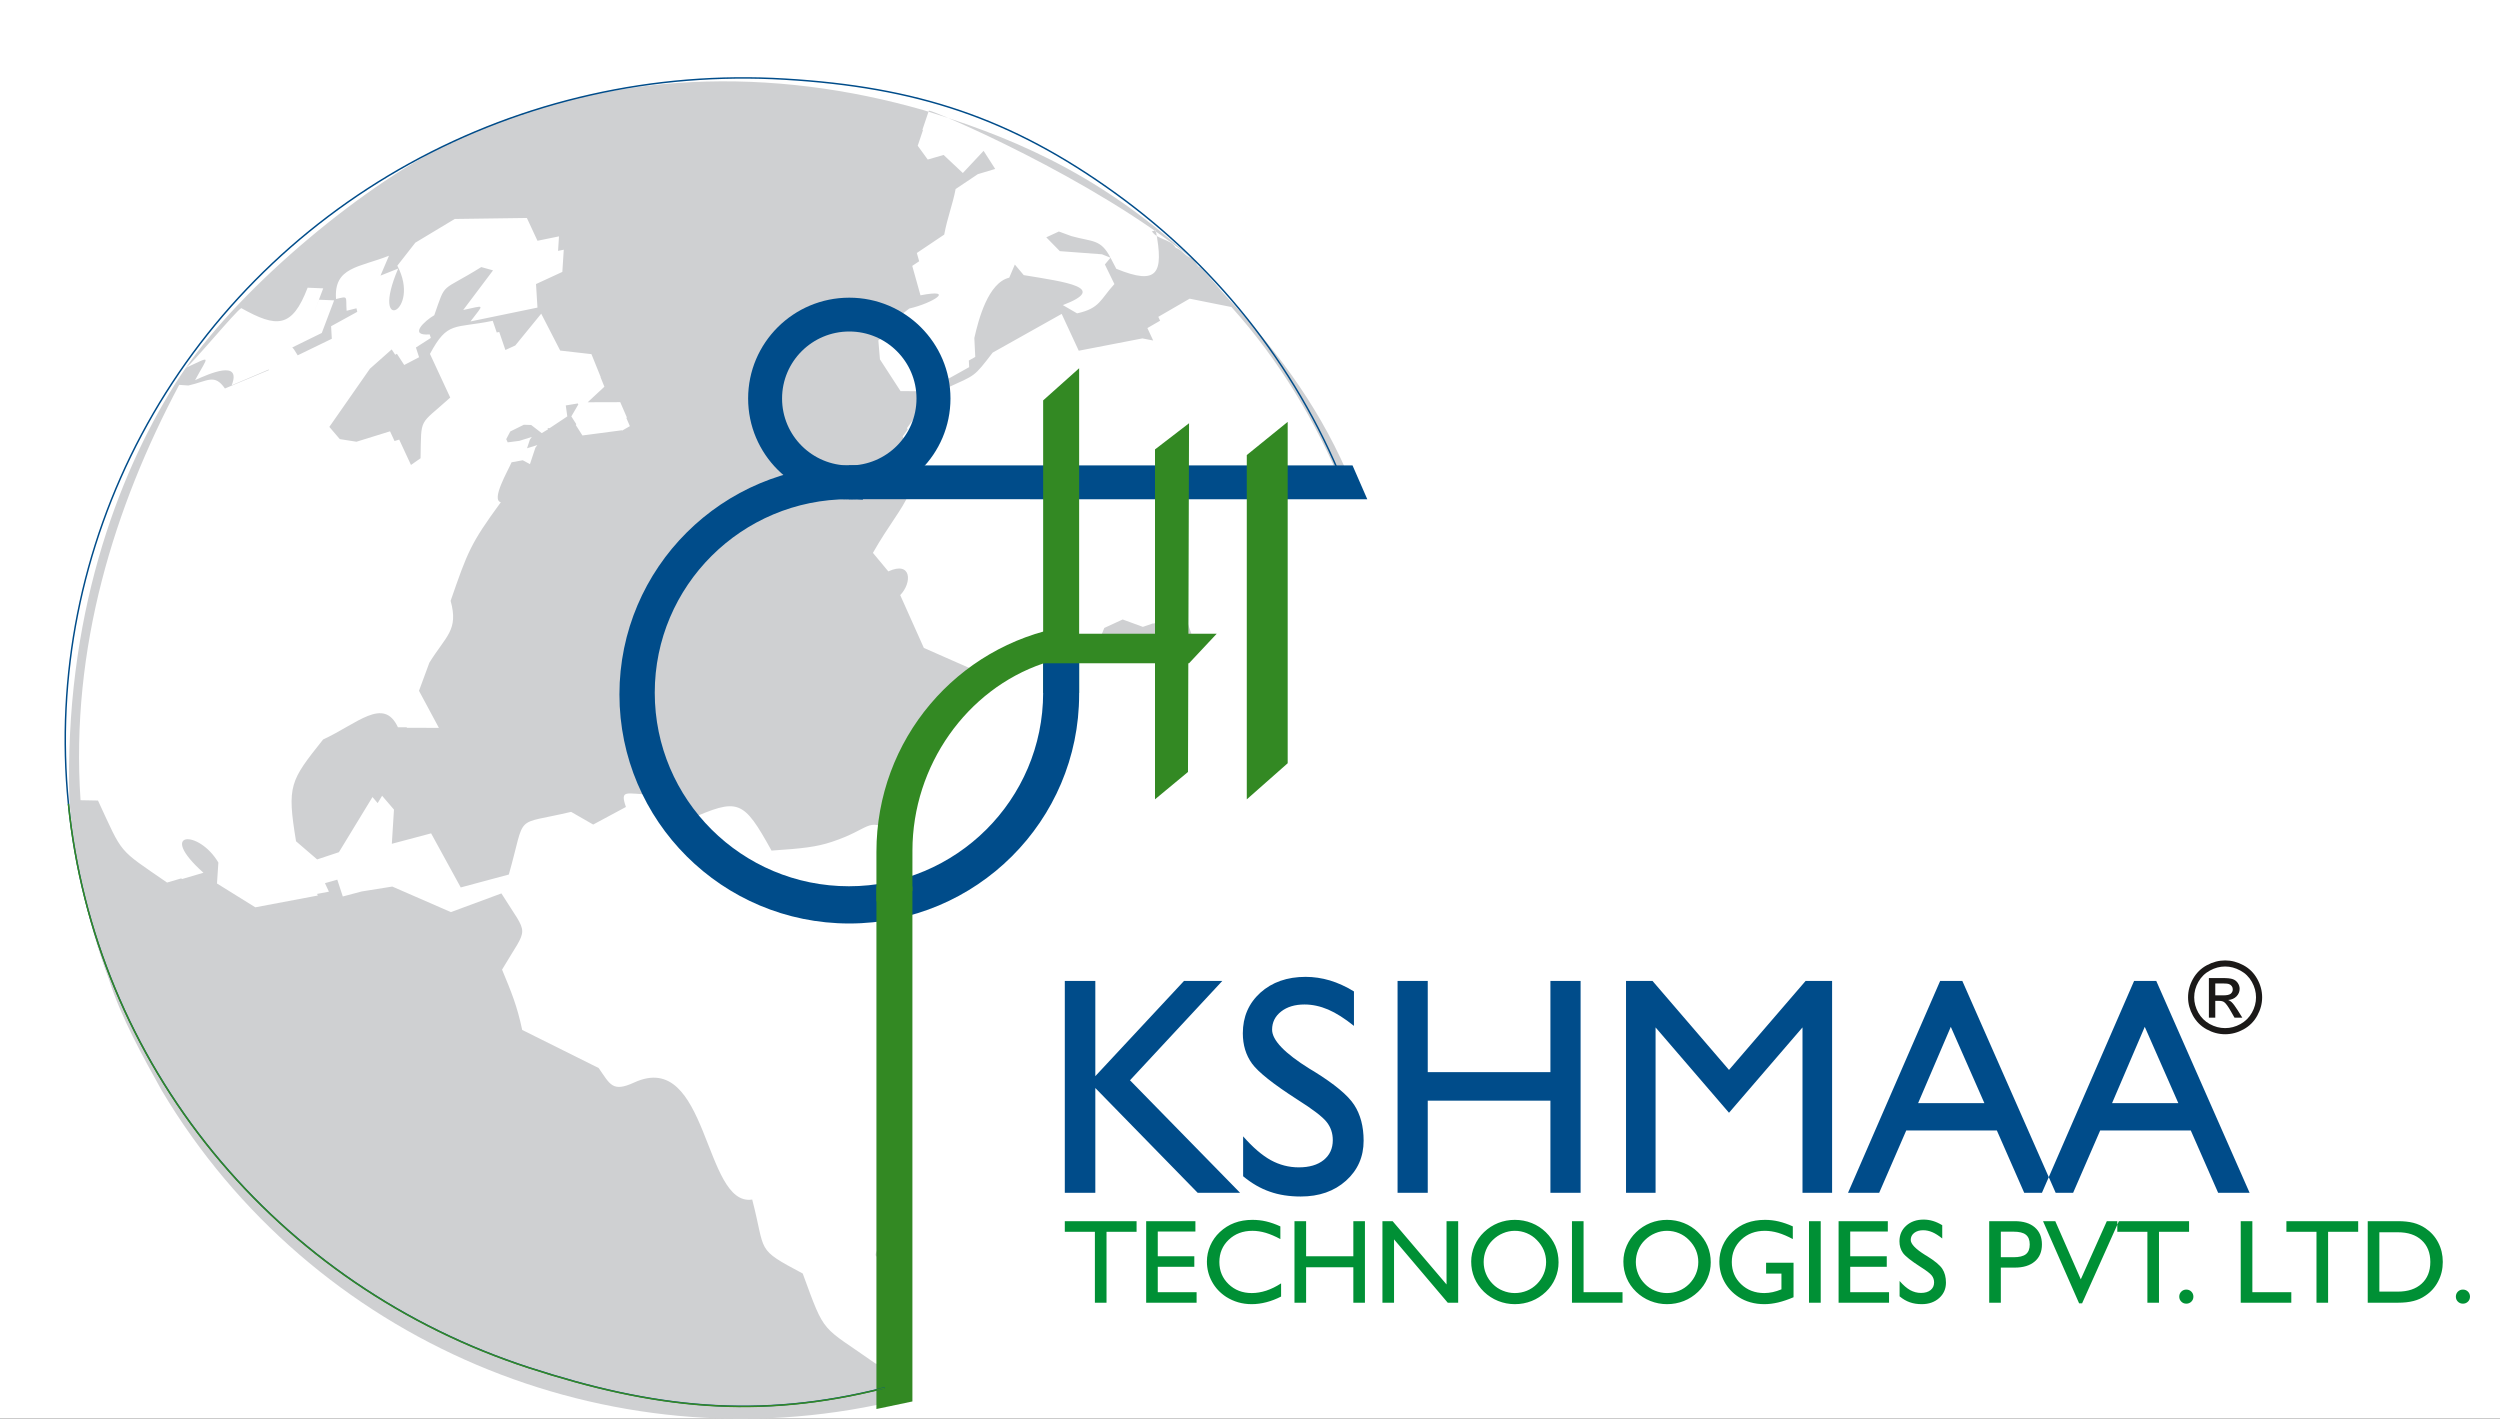 <svg width="1283" height="728" viewBox="0 0 1283 728" fill="none" xmlns="http://www.w3.org/2000/svg">
<rect x="0" y="0" width="1283" height="728" fill="#333333" stroke="none"/>
<g clip-path="url(#clip0_983_257)">
<rect width="1283" height="728" fill="white"/>
<path fill-rule="evenodd" clip-rule="evenodd" d="M235.014 71.396C313.44 35.242 397.061 34.487 473.915 56.514C514.286 68.988 561.676 86.584 611.386 132.511C560.931 91.335 479.055 56.648 476.704 56.734C475.604 59.988 474.504 63.258 473.409 66.525C473.491 66.628 473.56 66.745 473.642 66.861C472.763 69.51 471.867 72.156 470.971 74.8C472.698 77.161 474.404 79.521 476.115 81.881C478.834 81.104 481.54 80.315 484.263 79.521C487.545 82.606 490.827 85.708 494.127 88.789C497.677 85.001 501.228 81.208 504.782 77.415C506.778 80.518 508.757 83.598 510.736 86.701C507.757 87.594 504.782 88.487 501.821 89.38C498.015 91.926 494.226 94.472 490.42 97.017C488.966 104.819 486.225 111.511 484.571 120.395C479.886 123.528 475.201 126.682 470.516 129.832C470.919 131.247 471.309 132.662 471.716 134.082C470.534 134.872 469.347 135.666 468.165 136.455C469.585 141.495 470.988 146.517 472.391 151.557C490.758 147.967 478.665 155.587 466.658 158.336C461.991 161.908 457.323 165.481 452.656 169.054C452.755 170.37 452.872 171.669 452.976 172.963C452.249 173.537 451.504 174.093 450.759 174.667C451.032 177.921 451.318 181.174 451.586 184.427C455.124 189.851 458.64 195.297 462.16 200.725C465.797 200.742 469.434 200.759 473.053 200.776C477.972 198.433 482.895 196.09 487.818 193.748C490.996 191.978 494.192 190.188 497.374 188.419C497.322 187.293 497.253 186.162 497.205 185.032C498.305 184.41 499.4 183.802 500.5 183.18C500.349 179.944 500.197 176.708 500.028 173.472C502.21 163.794 507.151 145.068 517.941 142.509C518.884 140.248 519.85 138.009 520.816 135.765C522.335 137.568 523.859 139.389 525.379 141.193C547.015 144.748 569.05 147.583 545.457 156.58C547.894 157.999 550.31 159.414 552.748 160.812C564.551 158.249 564.637 153.714 571.912 145.779C570.271 142.423 568.647 139.07 567.023 135.73C567.984 134.57 568.95 133.422 569.916 132.261C570.894 134.164 571.894 136.054 572.873 137.939C594.236 146.673 597.297 140.317 593.188 118.458C593.526 118.001 590.716 119.01 591.054 118.54C593.795 123.127 600.627 122.501 603.35 127.088C607.546 128.839 607.174 130.76 611.386 132.511C612.517 131.989 614.617 137.568 615.764 137.046C621.059 142.103 625.389 147.984 630.394 153.313C657.863 182.438 679.087 212.521 693.67 248.037L689.171 249.84C675.455 216.72 656.698 185.049 631.988 157.576C624.83 156.144 617.678 154.711 610.525 153.279C605.16 156.381 599.8 159.479 594.44 162.599C594.743 163.255 595.046 163.932 595.37 164.588C593.188 165.852 591.023 167.099 588.841 168.363C589.837 170.504 590.82 172.626 591.816 174.749C589.971 174.396 588.131 174.042 586.287 173.671C575.393 175.781 564.503 177.886 553.61 179.992C550.683 173.688 547.773 167.384 544.85 161.097C533.043 167.708 521.236 174.331 509.45 180.954C499.556 193.812 500.825 192.263 486.043 199.072C483.605 199.965 481.172 200.841 478.734 201.734C474.305 207.719 469.888 213.704 465.459 219.684C465.593 219.939 465.71 220.21 465.831 220.478C464.965 221.643 464.104 222.804 463.242 223.969C476.011 251.476 463.783 255.821 447.984 283.733C450.625 286.905 453.245 290.072 455.886 293.239C467.84 287.729 468.213 298.986 461.991 305.411C466.031 314.442 470.057 323.477 474.119 332.513L509.298 348.02C504.696 351.239 499.673 354.98 493.837 359.295C464.273 381.137 457.103 426.442 457.103 426.442C444.975 419.366 446.854 425.415 426.963 432.021C419.048 434.654 411.895 435.46 395.944 436.522C381.348 410.18 378.963 409.438 353.629 420.544C346.931 416.264 340.232 411.983 333.552 407.686C321.71 407.582 317.99 404.717 321.22 414.141C315.622 417.157 310.023 420.156 304.425 423.159C300.636 420.984 296.865 418.827 293.094 416.652C262.954 423.815 270.28 416.617 261.127 448.81C252.909 451.02 244.669 453.225 236.451 455.434C231.377 446.183 226.302 436.927 221.245 427.676C214.517 429.463 207.801 431.249 201.086 433.035C201.458 427.184 201.813 421.338 202.185 415.487C200.155 413.127 198.124 410.754 196.098 408.393C195.336 409.64 194.574 410.887 193.811 412.152C192.915 411.107 192.036 410.076 191.157 409.049C185.407 418.49 179.675 427.909 173.925 437.35C170.201 438.58 166.482 439.827 162.758 441.057C159.156 437.954 155.54 434.856 151.934 431.754C147.184 402.983 148.89 400.808 165.819 379.506C183.394 371.398 196.873 357.405 204.216 373.232C205.701 373.232 207.191 373.232 208.697 373.232C208.732 373.335 208.762 373.417 208.814 373.504C214.296 373.521 219.76 373.521 225.237 373.538C221.838 367.2 218.422 360.861 215.023 354.523C216.798 349.703 218.574 344.901 220.349 340.098C228.926 326.26 235.421 323.413 231.26 308.341C239.954 283.328 241.34 279.134 257.018 257.762C251.844 256.498 260.841 241.362 262.53 237.25C264.444 236.896 266.353 236.559 268.284 236.205C269.518 236.879 270.752 237.534 271.969 238.195C272.917 235.394 273.831 232.581 274.762 229.764C275.099 229.31 275.42 228.853 275.757 228.4C273.999 228.939 272.224 229.496 270.479 230.053C270.956 228.586 271.445 227.101 271.934 225.634C272.272 225.164 272.614 224.694 272.934 224.236C270.804 224.892 268.652 225.569 266.522 226.243C264.526 226.497 262.547 226.765 260.551 227.019C260.3 226.48 260.045 225.923 259.793 225.384C260.486 224.051 261.179 222.735 261.872 221.423C264.188 220.275 266.522 219.132 268.838 217.984C270.094 218.018 271.345 218.053 272.597 218.101C274.389 219.486 276.199 220.884 278.009 222.282C279.091 221.626 280.174 220.983 281.256 220.327C281.17 220.141 281.07 219.956 280.983 219.753C281.356 219.736 281.745 219.719 282.118 219.701C285.127 217.699 288.123 215.71 291.132 213.704C290.86 211.814 290.609 209.945 290.353 208.073C292.418 207.719 294.479 207.382 296.527 207.046C296.614 207.214 296.696 207.382 296.783 207.568C295.597 209.605 294.397 211.663 293.211 213.704C294.059 215.033 294.904 216.366 295.748 217.682C295.666 217.833 295.579 217.984 295.497 218.135C296.627 219.921 297.761 221.69 298.896 223.477C305.642 222.584 312.409 221.708 319.159 220.815C319.159 220.815 319.159 220.815 319.242 221C320.579 220.241 321.913 219.468 323.251 218.709C322.64 217.276 322.034 215.878 321.424 214.463C321.523 214.394 321.627 214.342 321.727 214.277C320.58 211.645 319.445 209.018 318.311 206.386C312.73 206.403 307.166 206.42 301.602 206.437C304.46 203.775 307.317 201.13 310.175 198.464C309.517 196.846 308.859 195.215 308.196 193.579C308.231 193.562 308.266 193.527 308.283 193.51C306.711 189.584 305.118 185.657 303.529 181.744C298.186 181.122 292.838 180.514 287.495 179.91C284.248 173.606 281.001 167.285 277.753 160.981C273.324 166.426 268.873 171.85 264.444 177.295C262.751 178.072 261.062 178.848 259.369 179.621C258.321 176.536 257.273 173.455 256.208 170.37C255.784 170.452 255.36 170.538 254.922 170.637C254.243 168.631 253.567 166.642 252.874 164.64C233.052 168.734 229.788 164.588 220.656 181.627C224.12 189.096 227.588 196.561 231.056 204.03C214.82 218.743 216.257 213.553 215.833 235.174C214.192 236.322 212.551 237.47 210.914 238.613C208.901 234.264 206.887 229.932 204.874 225.604C204.077 225.837 203.268 226.092 202.471 226.342C201.713 224.676 200.934 223.024 200.172 221.354C194.422 223.14 188.672 224.909 182.939 226.696C180.077 226.243 177.237 225.802 174.379 225.349C172.604 223.261 170.812 221.168 169.019 219.08C175.951 209.134 182.887 199.176 189.837 189.23C193.56 185.925 197.297 182.624 201.016 179.319C201.609 180.229 202.22 181.14 202.809 182.05C203.116 181.899 203.402 181.731 203.705 181.575C204.961 183.483 206.212 185.403 207.446 187.31C209.983 185.994 212.538 184.66 215.075 183.332C214.53 181.662 213.993 179.992 213.447 178.339C216.002 176.691 218.556 175.056 221.111 173.42C220.907 172.812 220.704 172.221 220.5 171.617C209.39 172.51 217.916 164.64 222.869 161.775C229.112 144.023 225.627 150.379 246.99 137.064C248.999 137.637 251.013 138.194 253.026 138.751C247.917 145.542 242.829 152.317 237.72 159.091C249.237 156.718 248.51 155.57 241.457 164.959C252.909 162.581 264.374 160.221 275.827 157.861C275.588 153.835 275.333 149.805 275.082 145.779C279.581 143.687 284.097 141.616 288.595 139.54C288.833 135.748 289.067 131.955 289.323 128.149C288.34 128.348 287.379 128.55 286.396 128.753C286.565 126.259 286.716 123.782 286.872 121.306C283.183 122.061 279.511 122.803 275.827 123.562C274.017 119.653 272.207 115.757 270.397 111.865C258.048 112.033 245.722 112.201 233.373 112.37C226.623 116.434 219.877 120.477 213.144 124.542C210.066 128.486 206.987 132.429 203.909 136.356C216.357 159.984 189.534 172.475 204.35 137.823C201.324 139.035 198.293 140.231 195.266 141.447C196.721 138.043 198.176 134.639 199.631 131.23C184.342 137.318 171.249 136.93 172.453 153.464C179.03 151.829 177.341 152.066 177.882 159.479C179.571 159.061 181.246 158.638 182.939 158.215C183.074 158.823 183.208 159.432 183.342 160.036C178.861 162.5 174.379 164.959 169.915 167.418C170.032 169.559 170.166 171.716 170.288 173.856C164.451 176.691 158.614 179.522 152.782 182.352C151.462 180.126 150.228 178.223 149.907 178.374C149.128 178.728 165.144 170.875 165.144 170.875C167.261 165.296 169.357 159.716 171.47 154.137C168.885 154.038 166.278 153.917 163.689 153.818C158.615 167.134 164.079 152.705 165.871 147.984C163.2 147.868 160.546 147.764 157.874 147.648C149.89 168.566 142.005 168.277 123.825 158.133C121.222 159.345 97.967 187.577 95.36 188.773C124.115 147.027 187.607 93.259 235.014 71.413V71.396ZM563.438 330.437L566.716 322.265C569.864 320.815 573.007 319.365 576.155 317.916C579.606 319.18 583.056 320.444 586.525 321.708C588.248 321.117 589.989 320.53 591.733 319.922C591.833 319.974 591.937 320.004 592.037 320.039C597.28 318.252 602.506 316.483 607.732 314.697L613.313 330.657C601.203 330.472 586.555 330.321 571.184 330.321C568.461 330.321 565.889 330.355 563.438 330.437ZM456.765 719.532C312.275 752.433 159.987 688.957 82.981 559.598C73.239 542.205 62.125 522.046 56.072 503.117C44.706 472.762 38.06 441.7 35.605 410.568C32.916 317.225 60.012 244.697 89.645 197.355C89.034 197.303 92.351 197.54 91.962 197.506C58.761 259.937 36.029 332.478 41.337 410.667C44.334 410.719 47.308 410.788 50.287 410.836C63.411 439.085 60.081 435.193 85.735 452.923C88.138 452.215 90.559 451.507 92.975 450.8C93.126 450.899 93.282 451.02 93.434 451.119C97.088 450.04 100.755 448.961 104.41 447.9C80.223 426.291 102.041 425.566 112.069 442.675C111.835 446.247 111.597 449.837 111.359 453.41C117.906 457.492 124.47 461.552 131.029 465.63C141.737 463.628 152.427 461.604 163.118 459.58C162.996 459.313 162.862 459.024 162.728 458.756C164.754 458.368 166.768 457.997 168.798 457.608C168.123 456.159 167.447 454.692 166.768 453.242C168.885 452.638 170.98 452.047 173.093 451.438C174.042 454.321 174.973 457.186 175.921 460.068C179.168 459.209 182.398 458.351 185.646 457.492C190.872 456.646 196.098 455.822 201.324 454.981C211.351 459.36 221.366 463.727 231.394 468.093C240.036 464.892 248.679 461.703 257.321 458.502C271.614 481.392 271.393 474.328 257.659 497.607C262.517 509.352 265.357 516.131 267.994 528.566C281.07 535.073 294.142 541.579 307.218 548.103C313.102 556.427 314.184 560.729 325.399 555.568C363.674 537.92 361.003 619.514 386.033 615.605C393.203 643.064 387.419 640.536 411.96 653.562C423.785 685.824 421.044 679.788 449.287 699.744L456.968 702.005L456.765 719.532ZM457.475 660.475L454.076 658.805C464.307 632.092 436.146 658.55 457.847 630.758L457.475 660.475ZM536.948 121.793C539.113 120.797 541.261 119.804 543.413 118.812C545.56 119.601 547.691 120.378 549.838 121.168C560.814 124.253 564.841 122.535 569.916 132.261C568.461 131.67 566.989 131.079 565.534 130.505C558.329 129.966 551.107 129.413 543.902 128.887C541.586 126.514 539.265 124.154 536.948 121.793ZM100.114 195.094C107.302 191.776 124.149 184.376 118.906 197.726C125.214 195.046 131.523 192.363 137.849 189.666C137.931 189.752 138 189.821 138.083 189.886C130.54 193.057 122.998 196.224 115.438 199.374C110.008 191.638 106.795 195.551 96.681 197.842C94.33 197.674 91.996 197.506 89.645 197.355C91.502 194.455 93.399 191.607 95.36 188.773C108.995 182.486 107.116 182.184 100.114 195.094Z" fill="#CFD0D2"/>
<path fill-rule="evenodd" clip-rule="evenodd" d="M435.86 152.768C464.528 152.768 487.783 175.943 487.783 204.511C487.783 233.097 464.528 256.255 435.86 256.255C407.176 256.255 383.938 233.097 383.938 204.511C383.938 175.943 407.176 152.768 435.86 152.768ZM435.86 170.126C454.903 170.126 470.347 185.534 470.347 204.511C470.347 223.509 454.903 238.896 435.86 238.896C416.796 238.896 401.356 223.509 401.356 204.511C401.356 185.534 416.796 170.126 435.86 170.126Z" fill="#004C8A"/>
<path fill-rule="evenodd" clip-rule="evenodd" d="M435.674 238.83H694.107L701.702 256.24L435.674 256.189V238.83Z" fill="#004C8A"/>
<path fill-rule="evenodd" clip-rule="evenodd" d="M535.342 355.629V205.485L553.813 188.985V355.629H535.342Z" fill="#338923"/>
<path fill-rule="evenodd" clip-rule="evenodd" d="M592.747 410.212V230.641L610.218 217.205L609.676 396.171L592.747 410.212Z" fill="#338923"/>
<path fill-rule="evenodd" clip-rule="evenodd" d="M639.85 410.234V233.528L660.841 216.502V391.693L639.85 410.234Z" fill="#338923"/>
<path fill-rule="evenodd" clip-rule="evenodd" d="M435.86 238.83C438.194 238.83 440.528 238.899 442.827 239.033V256.443C440.476 256.275 438.09 256.189 435.674 256.189C380.638 256.189 336.019 300.653 336.019 355.499C336.019 410.362 380.638 454.826 435.674 454.826C490.728 454.826 535.342 410.362 535.342 355.499V334.279H553.813V356.375C553.813 421.3 501.011 473.937 435.86 473.937C370.71 473.937 317.891 421.3 317.891 356.375C317.891 291.45 370.71 238.83 435.86 238.83Z" fill="#004C8A"/>
<path fill-rule="evenodd" clip-rule="evenodd" d="M449.781 723.105V454.998H468.247V719.23L449.781 723.105Z" fill="#338923"/>
<path fill-rule="evenodd" clip-rule="evenodd" d="M547.214 339.12C543.041 339.961 539.282 339.167 535.342 340.501C496.17 353.799 468.317 392.801 468.265 436.471L468.247 457.204L449.781 462.649V437.179C449.781 379.403 491.113 331.517 546.236 321.641L547.214 339.12Z" fill="#338923"/>
<path fill-rule="evenodd" clip-rule="evenodd" d="M542.058 325.244H624.393L610.218 340.381H535.342L542.058 325.244Z" fill="#338923"/>
<path fill-rule="evenodd" clip-rule="evenodd" d="M546.457 612.147V503.401H562.118V552.279L607.646 503.401H627.303L579.909 554.402L636.417 612.147H614.651L562.118 558.363V612.147H546.457ZM637.972 603.652V583.173C642.929 588.821 647.649 592.882 652.147 595.376C656.646 597.839 661.43 599.086 666.522 599.086C671.935 599.086 676.199 597.839 679.308 595.328C682.421 592.8 683.993 589.408 683.993 585.111C683.993 581.573 682.945 578.47 680.85 575.825C678.75 573.146 673.71 569.284 665.778 564.279C653.416 556.339 645.705 550.191 642.539 545.841C639.396 541.492 637.82 536.284 637.82 530.282C637.82 521.821 640.834 514.895 646.817 509.45C652.84 504.039 660.586 501.325 670.042 501.325C674.251 501.325 678.395 501.951 682.508 503.163C686.582 504.393 690.709 506.266 694.852 508.811V526.489C690.068 522.649 685.669 519.849 681.594 518.097C677.55 516.38 673.506 515.504 669.449 515.504C664.561 515.504 660.569 516.699 657.473 519.107C654.377 521.536 652.84 524.638 652.84 528.431C652.84 533.807 659.248 540.5 672.069 548.486L674.403 549.884C684.872 556.374 691.739 562.074 694.956 567.01C698.186 571.963 699.81 578.099 699.81 585.4C699.81 593.676 696.796 600.519 690.76 605.947C684.703 611.353 676.992 614.05 667.553 614.05C661.686 614.05 656.373 613.243 651.641 611.556C646.904 609.921 642.353 607.293 637.972 603.652ZM717.229 612.147V503.401H732.721V550.208H795.672V503.401H811.164V612.147H795.672V564.852H732.721V612.147H717.229ZM834.471 612.147V503.401H848.054L887.325 549.077L926.648 503.401H940.231V612.147H925.042V527.266L887.325 571.07L849.643 527.266V612.147H834.471ZM984.373 566.134H1018.39L1001.15 526.964L984.373 566.134ZM948.401 612.147L995.691 503.401H1007.06L1054.97 612.147H1038.83L1024.78 580.14H978.285L964.4 612.147H948.401ZM1083.91 566.134H1117.92L1100.69 526.964L1083.91 566.134ZM1047.93 612.147L1095.22 503.401H1106.59L1154.5 612.147H1138.35L1124.3 580.14H1077.82L1063.93 612.147H1047.93Z" fill="#004C8A"/>
<path fill-rule="evenodd" clip-rule="evenodd" d="M561.897 668.553V632.149H546.457V626.704H583.291V632.149H567.868V668.553H561.897ZM588.213 668.553V626.704H613.482V632.028H594.167V644.722H612.924V650.116H594.167V663.16H614.093V668.553H588.213ZM657.456 658.625V665.386C654.988 666.65 652.485 667.626 649.93 668.286C647.376 668.959 644.839 669.295 642.353 669.295C639.933 669.295 637.634 668.976 635.452 668.351C633.269 667.712 631.208 666.784 629.264 665.554C626.151 663.514 623.714 660.92 621.99 657.749C620.267 654.599 619.384 651.16 619.384 647.436C619.384 644.636 619.96 641.905 621.094 639.26C622.246 636.632 623.869 634.306 625.965 632.335C628.212 630.225 630.719 628.641 633.508 627.597C636.283 626.553 639.379 626.031 642.76 626.031C645.129 626.031 647.462 626.281 649.779 626.82C652.113 627.377 654.55 628.218 657.083 629.383V635.89C654.412 634.457 651.927 633.396 649.575 632.688C647.242 632.011 644.96 631.657 642.76 631.657C637.837 631.657 633.798 633.176 630.598 636.227C627.385 639.277 625.779 643.087 625.779 647.67C625.779 652.204 627.368 655.98 630.516 659.03C633.676 662.064 637.634 663.6 642.405 663.6C644.839 663.6 647.328 663.177 649.814 662.37C652.333 661.542 654.871 660.295 657.456 658.625ZM664.323 668.553V626.704H670.294V644.722H694.532V626.704H700.485V668.553H694.532V650.349H670.294V668.553H664.323ZM709.465 668.553V626.704H714.691L742.363 659.182V626.704H748.334V668.553H742.987L715.419 636.041V668.553H709.465ZM761.423 647.67C761.423 649.792 761.813 651.851 762.622 653.771C763.419 655.712 764.571 657.412 766.073 658.931C767.528 660.411 769.256 661.576 771.234 662.37C773.196 663.177 775.257 663.6 777.391 663.6C779.586 663.6 781.652 663.194 783.596 662.4C785.527 661.628 787.25 660.446 788.774 658.931C790.259 657.412 791.428 655.712 792.238 653.771C793.052 651.851 793.459 649.792 793.459 647.67C793.459 645.529 793.052 643.523 792.255 641.603C791.463 639.717 790.259 637.961 788.705 636.395C787.216 634.846 785.492 633.681 783.544 632.874C781.6 632.063 779.556 631.657 777.391 631.657C775.309 631.657 773.295 632.063 771.334 632.891C769.39 633.698 767.632 634.863 766.073 636.395C764.571 637.845 763.419 639.549 762.622 641.504C761.813 643.458 761.423 645.512 761.423 647.67ZM755.015 647.436C755.015 644.653 755.586 641.939 756.738 639.312C757.872 636.68 759.496 634.337 761.592 632.335C763.739 630.276 766.16 628.727 768.866 627.631C771.572 626.57 774.412 626.031 777.391 626.031C780.435 626.031 783.327 626.57 786.064 627.666C788.787 628.745 791.19 630.311 793.273 632.335C795.451 634.457 797.092 636.818 798.209 639.394C799.291 641.991 799.85 644.804 799.85 647.838C799.85 650.69 799.291 653.434 798.157 656.049C797.027 658.677 795.421 660.985 793.338 662.974C791.156 665.05 788.722 666.616 786.034 667.677C783.327 668.756 780.452 669.295 777.391 669.295C774.412 669.295 771.555 668.739 768.814 667.643C766.09 666.547 763.692 664.981 761.592 662.974C759.444 660.886 757.803 658.508 756.686 655.881C755.573 653.249 755.015 650.435 755.015 647.436ZM806.734 668.553V626.704H812.688V663.16H832.679V668.553H806.734ZM839.511 647.67C839.511 649.792 839.918 651.851 840.715 653.771C841.524 655.712 842.676 657.412 844.179 658.931C845.633 660.411 847.344 661.576 849.322 662.37C851.301 663.177 853.362 663.6 855.497 663.6C857.692 663.6 859.757 663.194 861.701 662.4C863.632 661.628 865.355 660.446 866.88 658.931C868.365 657.412 869.534 655.712 870.344 653.771C871.158 651.851 871.564 649.792 871.564 647.67C871.564 645.529 871.158 643.523 870.361 641.603C869.568 639.717 868.365 637.961 866.81 636.395C865.321 634.846 863.598 633.681 861.654 632.874C859.705 632.063 857.661 631.657 855.497 631.657C853.414 631.657 851.401 632.063 849.439 632.891C847.495 633.698 845.737 634.863 844.179 636.395C842.676 637.845 841.524 639.549 840.715 641.504C839.918 643.458 839.511 645.512 839.511 647.67ZM833.12 647.436C833.12 644.653 833.692 641.939 834.826 639.312C835.978 636.68 837.602 634.337 839.697 632.335C841.845 630.276 844.265 628.727 846.971 627.631C849.66 626.57 852.518 626.031 855.497 626.031C858.54 626.031 861.433 626.57 864.156 627.666C866.893 628.745 869.296 630.311 871.378 632.335C873.56 634.457 875.197 636.818 876.297 639.394C877.397 641.991 877.955 644.804 877.955 647.838C877.955 650.69 877.397 653.434 876.249 656.049C875.132 658.677 873.526 660.985 871.443 662.974C869.244 665.05 866.828 666.616 864.139 667.677C861.433 668.756 858.558 669.295 855.497 669.295C852.518 669.295 849.66 668.739 846.919 667.643C844.196 666.547 841.78 664.981 839.697 662.974C837.532 660.886 835.891 658.508 834.791 655.881C833.679 653.249 833.12 650.435 833.12 647.436ZM920.444 648.023V665.74C917.668 666.935 915.062 667.811 912.576 668.42C910.108 668.993 907.757 669.295 905.506 669.295C902.986 669.295 900.604 668.993 898.388 668.368C896.153 667.746 894.127 666.836 892.248 665.619C889.135 663.565 886.702 660.968 884.974 657.818C883.251 654.651 882.372 651.195 882.372 647.436C882.372 644.636 882.948 641.905 884.078 639.26C885.229 636.632 886.853 634.306 888.949 632.335C891.183 630.207 893.685 628.624 896.461 627.58C899.249 626.553 902.362 626.031 905.813 626.031C908.147 626.031 910.498 626.298 912.849 626.855C915.2 627.429 917.616 628.253 920.071 629.383V635.89C917.4 634.457 914.91 633.396 912.559 632.688C910.225 632.011 907.944 631.657 905.744 631.657C900.821 631.657 896.781 633.176 893.586 636.227C890.369 639.277 888.762 643.087 888.762 647.67C888.762 652.204 890.351 655.98 893.517 659.03C896.677 662.064 900.652 663.6 905.441 663.6C906.878 663.6 908.316 663.432 909.753 663.125C911.191 662.806 912.698 662.336 914.235 661.693V653.602H906.354V648.023H920.444ZM928.376 668.553V626.704H934.394V668.553H928.376ZM943.565 668.553V626.704H968.829V632.028H949.531V644.722H968.288V650.116H949.531V663.16H969.457V668.553H943.565ZM974.869 665.283V657.395C976.761 659.57 978.589 661.136 980.316 662.098C982.057 663.043 983.901 663.531 985.845 663.531C987.928 663.531 989.565 663.043 990.768 662.081C991.968 661.106 992.578 659.807 992.578 658.155C992.578 656.791 992.171 655.592 991.361 654.565C990.547 653.538 988.621 652.053 985.56 650.133C980.805 647.083 977.831 644.705 976.61 643.035C975.411 641.348 974.8 639.363 974.8 637.033C974.8 633.784 975.952 631.118 978.268 629.029C980.585 626.941 983.563 625.893 987.201 625.893C988.824 625.893 990.431 626.13 992.002 626.604C993.574 627.075 995.163 627.8 996.756 628.775V635.588C994.912 634.104 993.219 633.025 991.647 632.352C990.093 631.692 988.534 631.355 986.98 631.355C985.083 631.355 983.564 631.813 982.36 632.736C981.178 633.664 980.585 634.863 980.585 636.326C980.585 638.401 983.057 640.982 987.976 644.045L988.889 644.584C992.916 647.083 995.553 649.27 996.804 651.177C998.042 653.08 998.666 655.458 998.666 658.254C998.666 661.443 997.501 664.088 995.18 666.159C992.847 668.251 989.872 669.295 986.252 669.295C983.983 669.295 981.94 668.976 980.13 668.333C978.303 667.695 976.545 666.685 974.869 665.283ZM1026.83 645.21H1033.34C1036.27 645.21 1038.38 644.688 1039.68 643.661C1041 642.612 1041.66 640.964 1041.66 638.652C1041.66 636.36 1041 634.708 1039.68 633.664C1038.38 632.602 1036.27 632.097 1033.34 632.097H1026.83V645.21ZM1020.86 668.553V626.704H1033.98C1038.34 626.704 1041.78 627.748 1044.23 629.854C1046.7 631.981 1047.92 634.911 1047.92 638.652C1047.92 642.38 1046.7 645.296 1044.23 647.385C1041.78 649.49 1038.34 650.535 1033.98 650.535H1026.83V668.553H1020.86ZM1066.99 668.855L1048.48 626.704H1054.77L1067.86 656.554L1081.22 626.704H1087.41L1068.54 668.855H1066.99ZM1102.04 668.553V632.149H1086.6V626.704H1123.43V632.149H1107.99V668.553H1102.04ZM1118.39 665.438C1118.39 664.424 1118.74 663.565 1119.45 662.858C1120.14 662.167 1121 661.814 1122.01 661.814C1123.05 661.814 1123.89 662.167 1124.6 662.858C1125.3 663.565 1125.65 664.424 1125.65 665.438C1125.65 666.448 1125.3 667.306 1124.6 667.997C1123.89 668.687 1123.05 669.041 1122.01 669.041C1121 669.041 1120.14 668.687 1119.45 667.997C1118.74 667.306 1118.39 666.448 1118.39 665.438ZM1149.94 668.553V626.704H1155.91V663.16H1175.9V668.553H1149.94ZM1188.82 668.553V632.149H1173.38V626.704H1210.22V632.149H1194.78V668.553H1188.82ZM1230.58 632.399H1221.09V662.858H1230.58C1235.76 662.858 1239.83 661.49 1242.79 658.793C1245.75 656.083 1247.24 652.373 1247.24 647.652C1247.24 642.919 1245.75 639.191 1242.79 636.481C1239.83 633.75 1235.76 632.399 1230.58 632.399ZM1230.58 626.704C1233.67 626.704 1236.35 626.989 1238.58 627.562C1240.81 628.154 1242.86 629.064 1244.7 630.311C1247.56 632.231 1249.76 634.69 1251.3 637.694C1252.86 640.692 1253.64 643.998 1253.64 647.605C1253.64 651.229 1252.86 654.547 1251.28 657.563C1249.73 660.58 1247.55 663.043 1244.7 664.929C1242.89 666.193 1240.87 667.104 1238.6 667.677C1236.33 668.269 1233.66 668.553 1230.58 668.553H1215.12V626.704H1230.58ZM1260.35 665.438C1260.35 664.424 1260.69 663.565 1261.38 662.858C1262.09 662.167 1262.95 661.814 1263.97 661.814C1265 661.814 1265.85 662.167 1266.56 662.858C1267.25 663.565 1267.6 664.424 1267.6 665.438C1267.6 666.448 1267.25 667.306 1266.56 667.997C1265.85 668.687 1265 669.041 1263.97 669.041C1262.95 669.041 1262.09 668.687 1261.38 667.997C1260.69 667.306 1260.35 666.448 1260.35 665.438Z" fill="#009035"/>
<path fill-rule="evenodd" clip-rule="evenodd" d="M1141.94 492.886C1145.12 492.886 1148.25 493.697 1151.29 495.332C1154.32 496.963 1156.69 499.293 1158.38 502.327C1160.09 505.36 1160.93 508.544 1160.93 511.832C1160.93 515.103 1160.09 518.235 1158.41 521.251C1156.76 524.272 1154.4 526.615 1151.4 528.263C1148.38 529.933 1145.22 530.774 1141.94 530.774C1138.64 530.774 1135.5 529.933 1132.47 528.263C1129.46 526.615 1127.11 524.272 1125.43 521.251C1123.76 518.235 1122.91 515.103 1122.91 511.832C1122.91 508.544 1123.76 505.36 1125.46 502.327C1127.17 499.293 1129.54 496.963 1132.59 495.332C1135.63 493.697 1138.74 492.886 1141.94 492.886ZM1141.94 496.005C1139.25 496.005 1136.66 496.696 1134.14 498.077C1131.6 499.427 1129.63 501.382 1128.2 503.91C1126.77 506.439 1126.06 509.084 1126.06 511.832C1126.06 514.563 1126.77 517.174 1128.15 519.685C1129.56 522.179 1131.52 524.134 1134.04 525.536C1136.56 526.934 1139.2 527.624 1141.94 527.624C1144.68 527.624 1147.3 526.934 1149.82 525.536C1152.34 524.134 1154.3 522.179 1155.69 519.685C1157.09 517.174 1157.79 514.563 1157.79 511.832C1157.79 509.084 1157.08 506.439 1155.66 503.91C1154.24 501.382 1152.26 499.427 1149.72 498.077C1147.18 496.696 1144.59 496.005 1141.94 496.005ZM1133.6 522.283V501.938H1140.62C1143.04 501.938 1144.76 502.107 1145.84 502.495C1146.93 502.866 1147.78 503.522 1148.42 504.467C1149.06 505.394 1149.38 506.404 1149.38 507.448C1149.38 508.933 1148.84 510.231 1147.78 511.327C1146.71 512.419 1145.29 513.045 1143.51 513.196C1144.22 513.485 1144.81 513.852 1145.24 514.274C1146.07 515.068 1147.07 516.397 1148.28 518.304L1150.77 522.283H1146.76L1144.93 519.077C1143.51 516.553 1142.35 514.965 1141.48 514.326C1140.87 513.869 1139.99 513.636 1138.84 513.653H1136.88V522.283H1133.6ZM1136.88 510.818H1140.89C1142.8 510.818 1144.12 510.551 1144.81 509.977C1145.51 509.403 1145.86 508.643 1145.86 507.72C1145.86 507.129 1145.69 506.59 1145.36 506.119C1145.02 505.627 1144.56 505.274 1143.97 505.054C1143.38 504.821 1142.26 504.7 1140.65 504.7H1136.88V510.818Z" fill="#1B1918"/>
<path d="M691.622 253.683C668.107 192.119 626.804 138.534 572.718 99.421C518.632 60.309 469.987 44.648 402.801 40.62C335.615 36.593 268.674 51.672 210.091 84.031C151.508 116.389 103.798 164.638 72.742 222.93C41.685 281.222 28.617 347.055 35.119 412.451C41.622 477.847 67.417 539.998 109.378 591.373C151.338 642.747 207.664 681.14 271.529 701.899C335.393 722.657 388.933 728.786 454.071 712.222" stroke="#004C8A" stroke-width="0.767"/>
<path d="M35.12 412.538C41.623 477.934 67.417 540.085 109.378 591.46C151.339 642.834 207.665 681.227 271.529 701.986C335.394 722.744 388.933 728.873 454.072 712.309" stroke="#338923" stroke-width="0.767"/>
</g>
<defs>
<clipPath id="clip0_983_257">
<rect width="1283" height="728" fill="white"/>
</clipPath>
</defs>
</svg>
